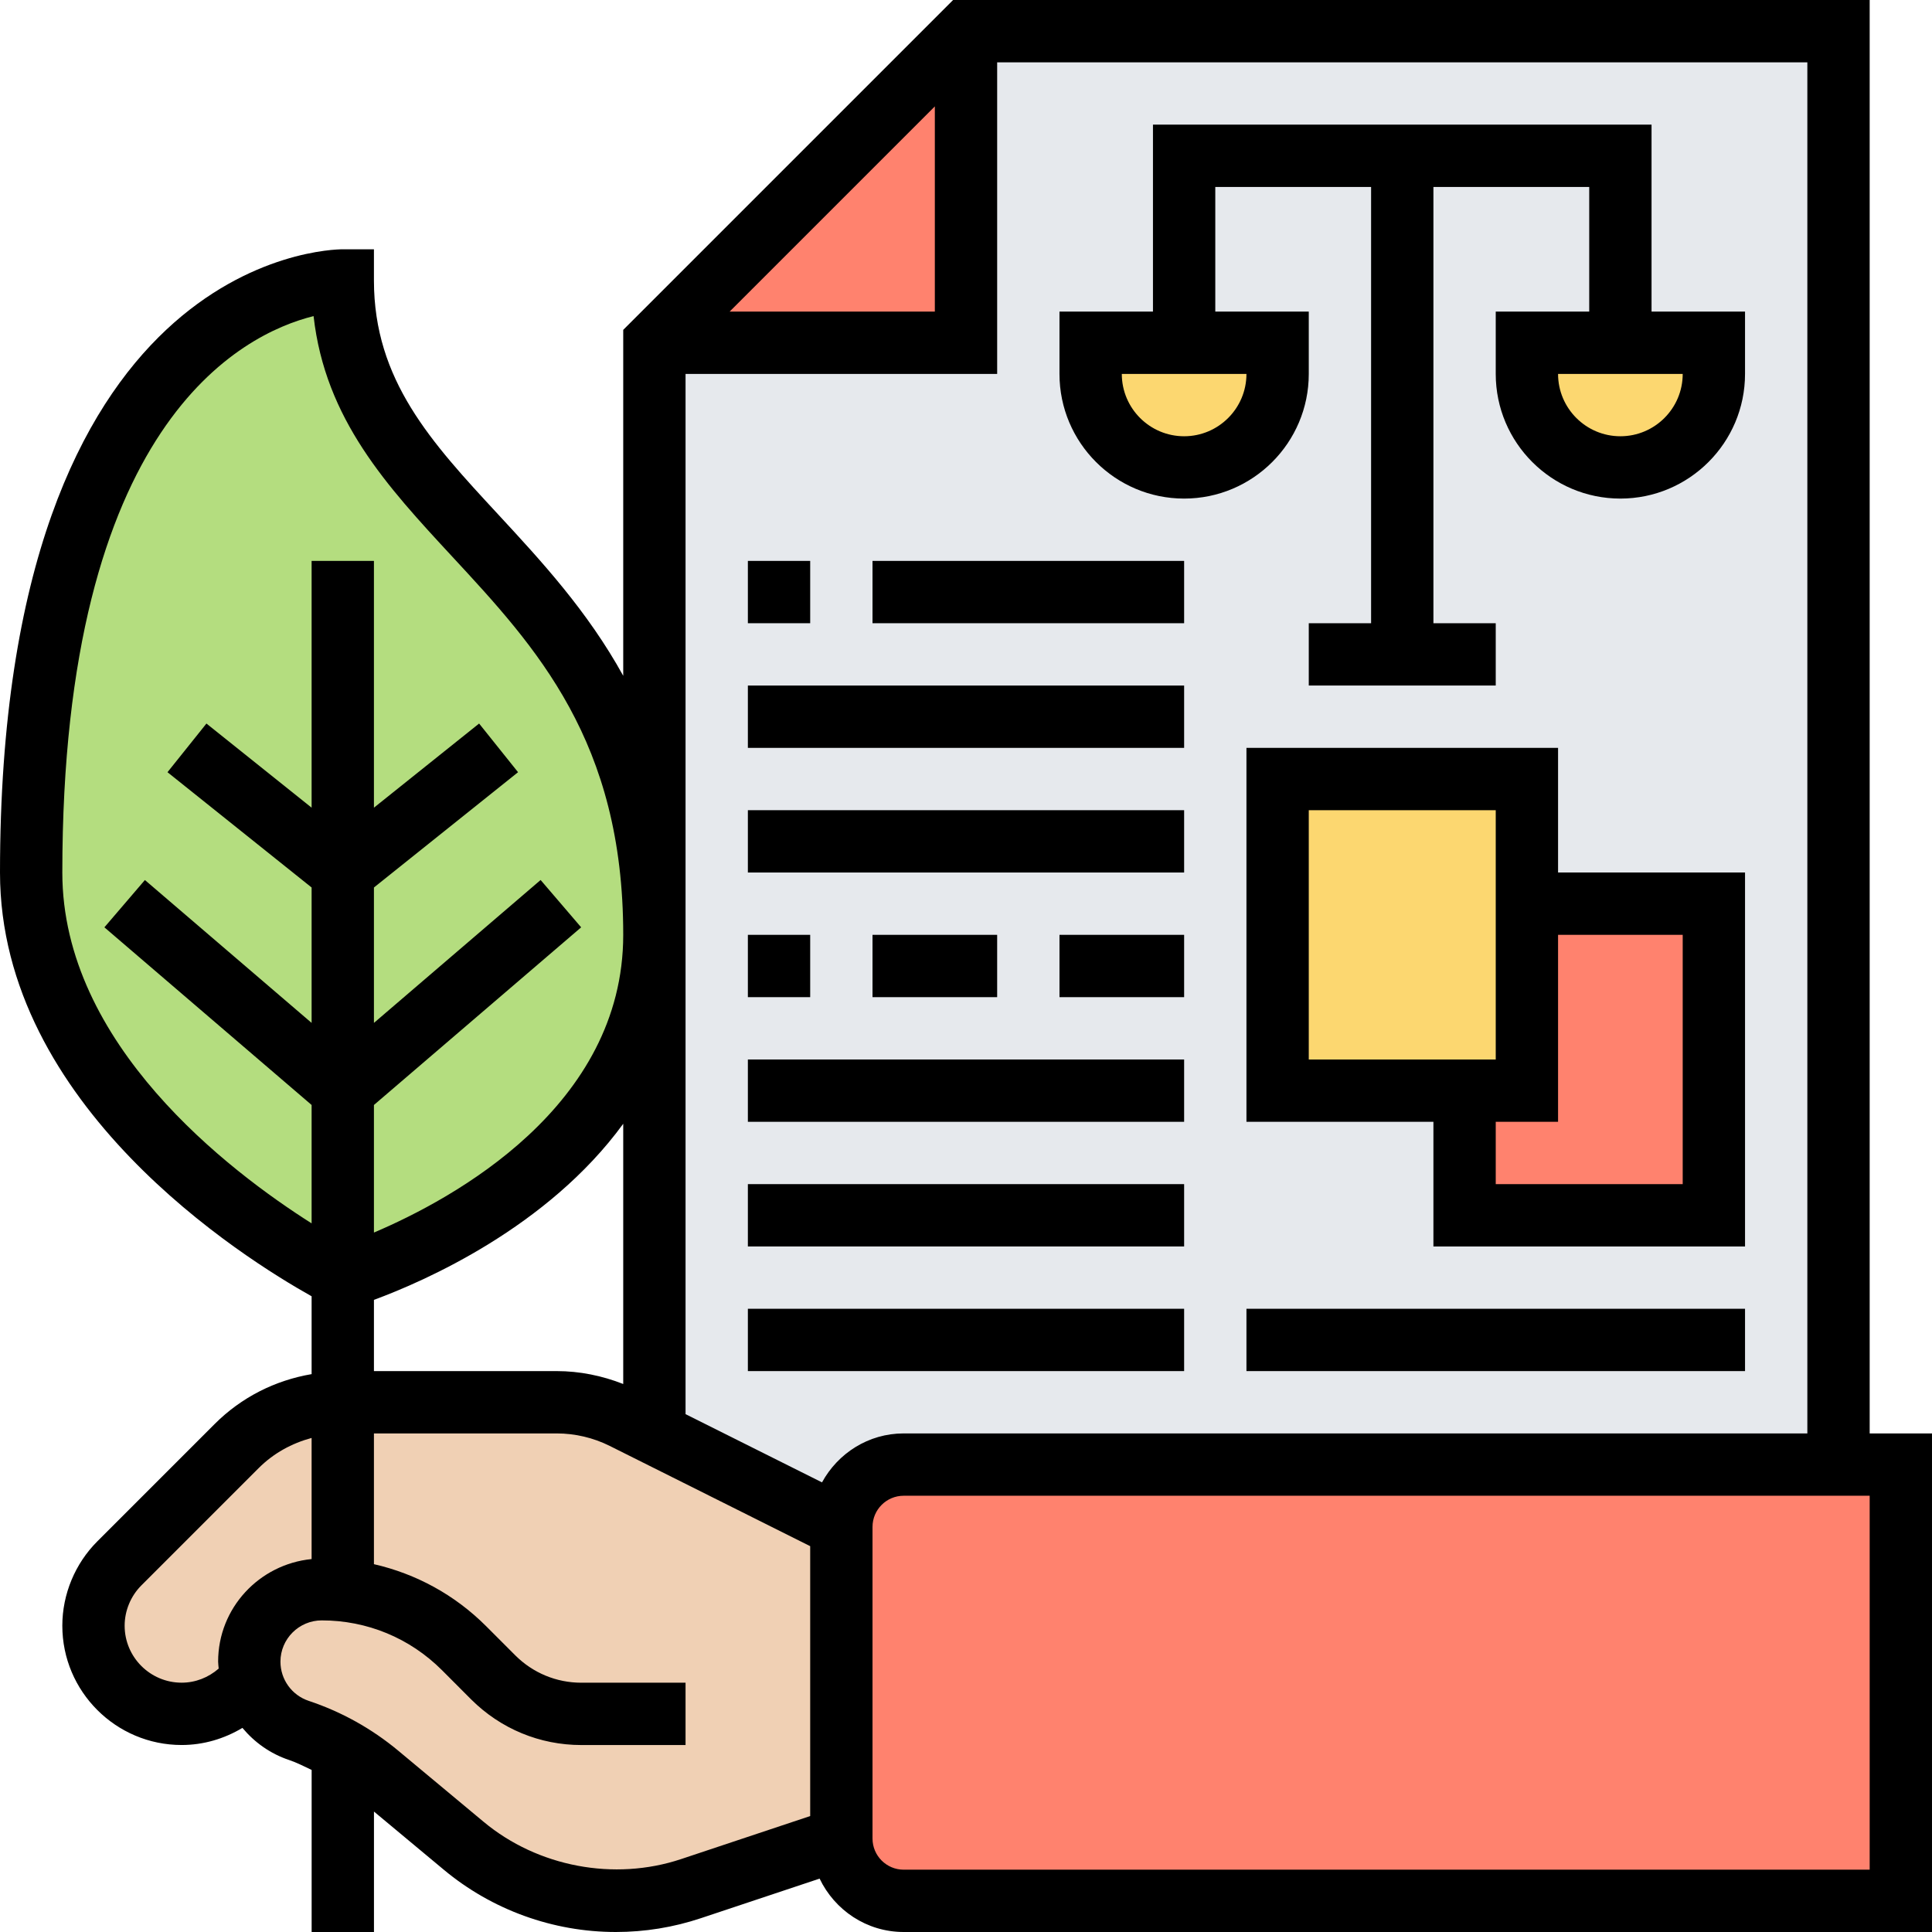 <svg id="Layer_5" enable-background="new 0 0 62 62" height="512" viewBox="0 0 62 62" width="512" xmlns="http://www.w3.org/2000/svg"><g><g><g><path d="m61 47v14h-32c-1.1 0-2-.9-2-2v-10c0-1.1.9-2 2-2h30z" fill="#ff826e"/></g><g><path d="m31 1v10h-10v19 13 3l6 3c0-1.1.9-2 2-2h30v-4-42z" fill="#e6e9ed"/></g><g><path d="m49 35v-6h6v10h-8v-4z" fill="#ff826e"/></g><g><path d="m49 29v6h-2-6v-10h8z" fill="#fcd770"/></g><g><path d="m31 1v10h-10z" fill="#ff826e"/></g><g><path d="m55 11v1c0 1.66-1.34 3-3 3s-3-1.34-3-3v-1h3z" fill="#fcd770"/></g><g><path d="m41 11v1c0 1.66-1.34 3-3 3s-3-1.34-3-3v-1h3z" fill="#fcd770"/></g><g><path d="m21 46-.99-.49c-.66-.34-1.4-.51-2.14-.51h-6.87-.01c-1.28 0-2.49.51-3.39 1.4l-3.77 3.77c-.53.53-.83 1.25-.83 2 0 .78.32 1.49.83 2s1.22.83 2 .83c.75 0 1.47-.3 2-.83l.25-.25c.2.75.75 1.36 1.51 1.61.49.16.96.37 1.41.63.4.23.79.49 1.14.79l2.74 2.28c1.37 1.14 3.1 1.77 4.88 1.77.82 0 1.64-.13 2.41-.39l4.83-1.61v-10z" fill="#f0d0b4"/></g><g><path d="m11 41s-10-5-10-13c0-19 10-19 10-19 0 8 10 9 10 21 0 8-10 11-10 11z" fill="#b4dd7f"/></g></g><g><path d="m60 46v-46h-29.414l-10.586 10.586v11.101c-1.146-2.078-2.629-3.683-4.021-5.187-2.135-2.305-3.979-4.296-3.979-7.5v-1h-1c-.449 0-11 .228-11 20 0 7.485 7.81 12.374 10 13.599v2.498c-1.172.2-2.254.743-3.111 1.601l-3.767 3.767c-.713.712-1.122 1.698-1.122 2.706 0 2.11 1.718 3.828 3.829 3.828.7 0 1.365-.199 1.951-.549.386.463.893.828 1.494 1.029.253.085.487.208.727.32v5.201h2v-3.865l2.238 1.864c1.546 1.29 3.508 2.001 5.524 2.001.93 0 1.848-.149 2.729-.443l3.81-1.27c.483 1.009 1.506 1.713 2.698 1.713h33v-16zm-30-42.586v6.586h-6.586zm-8 8.586h10v-10h26v44h-29c-1.134 0-2.112.64-2.621 1.571l-4.379-2.19zm-10 29.714c1.618-.597 5.575-2.324 8-5.651v8.351c-.677-.267-1.403-.414-2.132-.414h-5.868zm-10-13.714c0-14.398 5.748-17.28 8.063-17.856.374 3.316 2.358 5.459 4.447 7.715 2.7 2.914 5.49 5.927 5.49 12.141 0 5.506-5.45 8.469-8 9.554v-4.094l6.65-5.701-1.301-1.519-5.349 4.586v-4.345l4.625-3.7-1.25-1.562-3.375 2.7v-7.919h-2v7.919l-3.375-2.7-1.25 1.562 4.625 3.7v4.345l-5.35-4.585-1.3 1.518 6.65 5.701v3.799c-2.645-1.676-8-5.746-8-11.259zm3.829 25.999c-1.009 0-1.829-.82-1.829-1.828 0-.48.195-.952.536-1.293l3.767-3.767c.477-.477 1.063-.795 1.697-.966v3.887c-1.68.166-3 1.57-3 3.291 0 .076.013.149.018.224-.332.288-.746.452-1.189.452zm16.029 5.661c-2.145.715-4.602.251-6.339-1.197l-2.737-2.28c-.853-.71-1.82-1.249-2.876-1.601-.542-.181-.906-.686-.906-1.258 0-.73.595-1.324 1.325-1.324 1.458 0 2.828.567 3.86 1.599l.936.938c.946.942 2.201 1.463 3.536 1.463h3.343v-2h-3.343c-.801 0-1.555-.313-2.122-.879l-.935-.936c-1.005-1.005-2.248-1.68-3.6-1.989v-4.196h5.868c.587 0 1.174.139 1.697.4l6.435 3.218v8.661zm38.142.34h-31c-.552 0-1-.448-1-1v-10c0-.552.448-1 1-1h31z"/><path d="m38 16c2.206 0 4-1.794 4-4v-2h-3v-4h5v14h-2v2h6v-2h-2v-14h5v4h-3v2c0 2.206 1.794 4 4 4s4-1.794 4-4v-2h-3v-6h-16v6h-3v2c0 2.206 1.794 4 4 4zm14-2c-1.103 0-2-.897-2-2h4c0 1.103-.897 2-2 2zm-12-2c0 1.103-.897 2-2 2s-2-.897-2-2z"/><path d="m24 18h2v2h-2z"/><path d="m28 18h10v2h-10z"/><path d="m24 22h14v2h-14z"/><path d="m24 26h14v2h-14z"/><path d="m24 30h2v2h-2z"/><path d="m28 30h4v2h-4z"/><path d="m34 30h4v2h-4z"/><path d="m24 34h14v2h-14z"/><path d="m50 24h-10v12h6v4h10v-12h-6zm-8 2h6v8h-6zm12 4v8h-6v-2h2v-6z"/><path d="m40 42h16v2h-16z"/><path d="m24 42h14v2h-14z"/><path d="m24 38h14v2h-14z"/></g></g></svg>